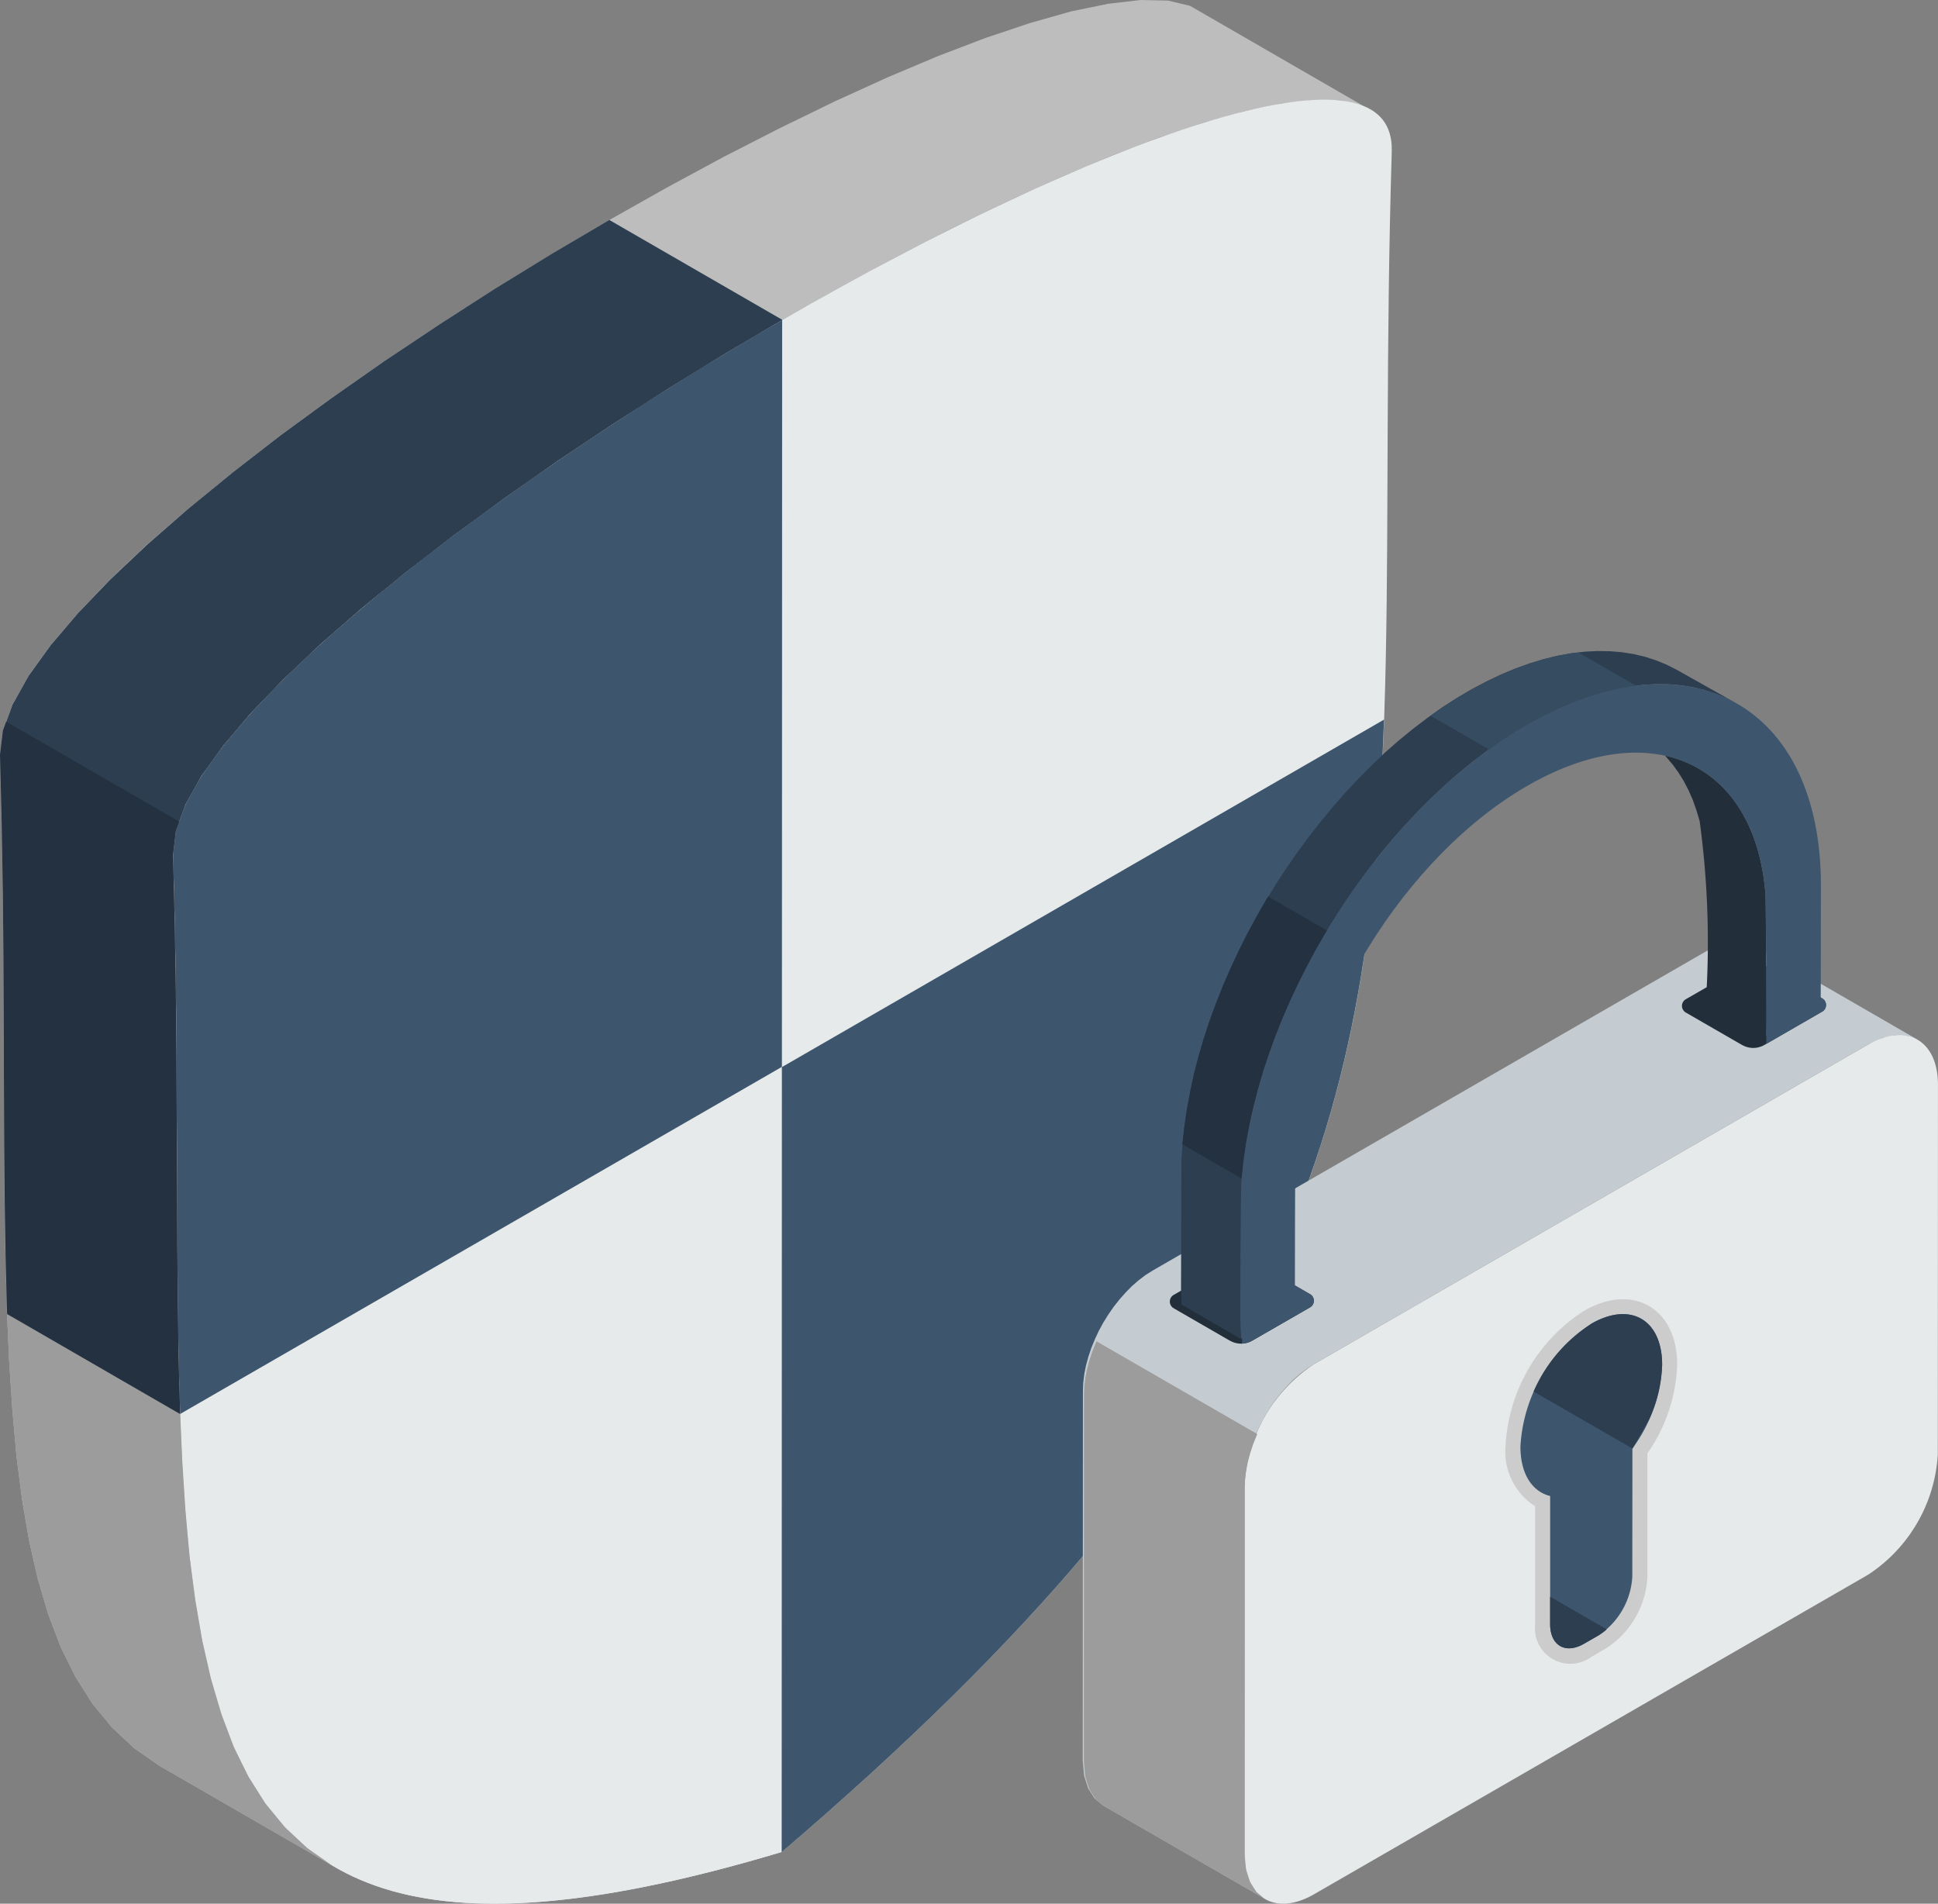 <?xml version="1.0" encoding="UTF-8"?>
<svg xmlns="http://www.w3.org/2000/svg" xmlns:xlink="http://www.w3.org/1999/xlink" width="94.083" height="92.411" viewBox="0 0 94.083 92.411">
  <rect x="0" y="0" width="94.083" height="92.411" fill="#808080" stroke="none"/>
  <defs>
    <clipPath id="clip-path">
      <rect id="長方形_1138" data-name="長方形 1138" width="94.083" height="92.411" fill="none"></rect>
    </clipPath>
  </defs>
  <g id="aws_icon-service03" transform="translate(0 0)">
    <g id="グループ_2436" data-name="グループ 2436" transform="translate(0 0)" clip-path="url(#clip-path)">
      <path id="パス_6369" data-name="パス 6369" d="M27.911,29.748l-1.954-.709c-.592-.211-1.445.22-2.11,1.071l-4.419,5.679c-.643.821-1.457,1.259-2.056,1.081l-5.859-1.7c-.624-.18-1.507.314-2.146,1.2l-.2.277V26.265L27.918,15.448Z" transform="translate(6.712 11.314)" fill="#f5f5f5" fill-rule="evenodd"></path>
      <path id="パス_6370" data-name="パス 6370" d="M66.172,5.134,57.774.284,56.71.029,55.378,0,53.807.182l-1.8.369-1.987.563-2.172.726-2.323.887L43.075,3.761,40.511,4.928,37.855,6.222l-2.72,1.391L32.371,9.107l-2.787,1.571L26.8,12.317l-2.765,1.7-2.72,1.748-2.656,1.772L16.09,19.331l-2.456,1.795-2.323,1.8L9.14,24.694,7.151,26.428l-1.8,1.7L3.784,29.766l-1.33,1.566L1.385,32.815.61,34.2.139,35.481,0,36.635l.083,3.382L.139,43.3l.029,3.2.012,3.108.01,3.006L.2,55.519l.023,2.806.043,2.7.066,2.593L.446,66.09.6,68.446.8,70.684l.27,2.11.34,1.989.423,1.857.508,1.724.606,1.59L3.663,81.4l.823,1.3.949,1.155,1.081,1.01,1.223.852,8.4,4.849-1.221-.851L13.833,88.7l-.949-1.154-.821-1.3L11.347,84.8l-.6-1.592-.508-1.72-.424-1.859-.34-1.987L9.2,75.533,8.995,73.3l-.149-2.359L8.737,68.46l-.073-2.588-.036-2.7-.024-2.8-.012-2.907-.012-3.006-.012-3.108-.031-3.2-.052-3.283L8.4,41.486l.139-1.155.473-1.282.773-1.384,1.072-1.481,1.329-1.568,1.571-1.637,1.8-1.7,1.99-1.736,2.169-1.777,2.323-1.789,2.455-1.795,2.571-1.8,2.654-1.772,2.721-1.748,2.763-1.7,2.787-1.641,2.787-1.571,2.763-1.493,2.721-1.4,2.654-1.285,2.564-1.168,2.455-1.034,2.321-.89,2.171-.724L60.409,5.4l1.8-.374,1.571-.177,1.332.031Z" transform="translate(0 0)" fill="#bdbdbd" fill-rule="evenodd"></path>
      <path id="パス_6371" data-name="パス 6371" d="M4.849,39.441C5.966,75.895.133,98.122,34.4,87.856,68.682,58.583,62.865,43.074,64.015,5.314,64.377-6.755,4.492,27.788,4.849,39.441" transform="translate(3.55 2.045)" fill="#e6eaeb" fill-rule="evenodd"></path>
      <path id="パス_6372" data-name="パス 6372" d="M4.849,34.92C5.966,71.373.133,93.6,34.4,83.335l.017-.021V8.966C19.541,17.548,4.667,29.1,4.849,34.92" transform="translate(3.55 6.567)" fill="#e6eaeb" fill-rule="evenodd"></path>
      <path id="パス_6373" data-name="パス 6373" d="M21.916,37.033l-.01,38.1h.007C46.472,54.157,50.444,40.25,51.146,20.165Z" transform="translate(16.042 14.768)" fill="#3d566e" fill-rule="evenodd"></path>
      <path id="パス_6374" data-name="パス 6374" d="M4.849,34.92c.314,10.333.073,19.523.343,27.154L34.409,45.222l.012-36.256C19.548,17.548,4.667,29.1,4.849,34.92" transform="translate(3.55 6.567)" fill="#3d566e" fill-rule="evenodd"></path>
      <path id="パス_6375" data-name="パス 6375" d="M22.56,8.639l-1.246.8L18.659,11.21,16.09,13l-2.455,1.8-2.323,1.8L9.141,18.368,7.152,20.1l-1.8,1.7L3.785,23.44,2.453,25.006,1.385,26.489.611,27.873.138,29.155,0,30.309.083,33.69l.055,3.283.031,3.2.012,3.106.01,3.007.014,2.909L.228,52l.043,2.7.066,2.593.012.182,8.391,4.844V62.3l0-.17-.073-2.586-.036-2.7-.026-2.8-.01-2.907L8.58,48.129l-.014-3.108-.029-3.2-.054-3.283L8.4,35.159,8.537,34l.471-1.282.774-1.384,1.071-1.481,1.33-1.568,1.571-1.639,1.8-1.7,1.99-1.736,2.169-1.777,2.323-1.79,2.455-1.8,2.571-1.795,2.654-1.774,1.246-.8Z" transform="translate(0 6.327)" fill="#ccc" fill-rule="evenodd"></path>
      <path id="パス_6376" data-name="パス 6376" d="M8.741,64.114v.012L.35,59.282.338,59.1.27,56.507l-.042-2.7L.2,51.005.192,48.1l-.01-3.006L.168,41.983l-.029-3.2L.083,35.5,0,32.121l.139-1.154L.61,29.685,1.384,28.3l1.069-1.483,1.332-1.566,1.571-1.637,1.8-1.7L9.14,20.18l2.172-1.772,2.323-1.8,2.455-1.795,2.567-1.795,2.656-1.772L24.033,9.5,26.8,7.8,29.58,6.164l8.4,4.849L35.2,12.653l-2.763,1.7L29.711,16.1l-2.654,1.772-2.569,1.8-2.456,1.8-2.321,1.79L17.54,25.029l-1.99,1.738-1.795,1.7L12.182,30.1l-1.329,1.568L9.782,33.15l-.774,1.384-.471,1.282L8.4,36.973l.085,3.378.054,3.283.029,3.2.012,3.108.014,3.006.01,2.907.026,2.8.036,2.7.073,2.588Z" transform="translate(0 4.514)" fill="#2c3e50" fill-rule="evenodd"></path>
      <path id="パス_6377" data-name="パス 6377" d="M.139,20.482,0,21.636l.083,3.382L.139,28.3l.029,3.2.014,3.108.01,3.006L.2,40.52l.024,2.8.042,2.7.068,2.593.107,2.474L.6,53.446.8,55.685l.272,2.108.338,1.99.423,1.857.508,1.722.606,1.592L3.662,66.4l.823,1.3.949,1.155,1.083,1.008,1.221.854,8.4,4.849-1.22-.852L13.833,73.7l-.949-1.154-.821-1.3L11.349,69.8l-.6-1.592-.508-1.72-.424-1.859-.34-1.987L9.2,60.533,9,58.3l-.151-2.359-.107-2.479-.073-2.586-.036-2.7-.026-2.8-.01-2.907-.014-3.006-.012-3.108-.029-3.2-.054-3.283L8.4,26.486l.139-1.155Z" transform="translate(0 15)" fill="#9c9c9c" fill-rule="evenodd"></path>
      <path id="パス_6378" data-name="パス 6378" d="M8.7,25.072.3,20.223l-.163.449L0,21.826l.083,3.382L.138,28.49l.031,3.2.012,3.108L.192,37.8l.014,2.91.023,2.8.043,2.7L.337,48.8l.012.18L8.741,53.83v-.014l0-.161-.073-2.593-.036-2.7-.026-2.8-.01-2.909L8.58,39.644l-.014-3.108-.029-3.2-.054-3.283L8.4,26.676l.139-1.155Z" transform="translate(0 14.811)" fill="#233140" fill-rule="evenodd"></path>
      <path id="パス_6379" data-name="パス 6379" d="M70.868,31.143l-7.851-4.534-.5-.191-.575-.028-.631.135-.683.314-26.9,15.515-.345.218-.334.255-.324.281-.308.314-.295.333-.281.357-.26.376-.243.39-.218.4-.192.412-.172.421-.142.424-.116.424-.083.421-.05.416-.016.409-.009,17.933.068.743.2.618.314.483.412.338,7.853,4.532-.412-.336-.314-.485-.2-.615-.068-.745,0-17.935.021-.407.05-.416.083-.421.116-.424.142-.426.171-.419.194-.412.218-.4.241-.393.258-.376.281-.357.295-.334.308-.312.327-.282.333-.249.345-.223,26.9-15.515.679-.312.634-.135.575.028Z" transform="translate(22.223 19.327)" fill="#c5ccd1" fill-rule="evenodd"></path>
      <path id="パス_6380" data-name="パス 6380" d="M50.038,30.959l-2.72-1.569a.373.373,0,0,1,0-.643l2.8-1.611a1.08,1.08,0,0,1,1.105,0l2.721,1.571a.36.36,0,0,1,.182.32.357.357,0,0,1-.185.32l-2.793,1.611a1.084,1.084,0,0,1-1.107,0" transform="translate(34.519 19.761)" fill="#222f3b" fill-rule="evenodd"></path>
      <path id="パス_6381" data-name="パス 6381" d="M49.5,27.074l2.716,1.566a.36.36,0,0,1,.182.32.357.357,0,0,1-.185.32L49.5,30.845Z" transform="translate(36.248 19.828)" fill="#3d566e" fill-rule="evenodd"></path>
      <path id="パス_6382" data-name="パス 6382" d="M35.686,39.246l-2.721-1.571a.375.375,0,0,1,0-.643l2.8-1.609a1.08,1.08,0,0,1,1.105,0l2.72,1.571a.358.358,0,0,1,.184.32.362.362,0,0,1-.184.32l-2.794,1.611a1.092,1.092,0,0,1-1.107,0" transform="translate(24.008 25.83)" fill="#222f3b" fill-rule="evenodd"></path>
      <path id="パス_6383" data-name="パス 6383" d="M34.81,35.271a1.081,1.081,0,0,1,.575.151l2.72,1.571a.363.363,0,0,1,.184.32.37.37,0,0,1-.184.322l-2.8,1.609a1.09,1.09,0,0,1-.5.151Z" transform="translate(25.493 25.83)" fill="#3d566e" fill-rule="evenodd"></path>
      <path id="パス_6384" data-name="パス 6384" d="M65.161,29.459l-26.9,15.515a7.52,7.52,0,0,0-3.383,5.854l0,17.933c0,2.146,1.518,3.026,3.375,1.952L65.152,55.2a7.5,7.5,0,0,0,3.38-5.85l.007-17.933c0-2.15-1.519-3.026-3.378-1.956" transform="translate(25.542 21.24)" fill="#e6eaeb" fill-rule="evenodd"></path>
      <path id="パス_6385" data-name="パス 6385" d="M49.079,43.885l0,5.989a4.376,4.376,0,0,1-2.015,3.489l-.691.4a1.722,1.722,0,0,1-2.742-1.587l0-5.715a3.139,3.139,0,0,1-1.441-2.9,8.324,8.324,0,0,1,3.806-6.586c2.387-1.377,4.53-.133,4.53,2.623a8.035,8.035,0,0,1-1.445,4.294" transform="translate(30.896 26.66)" fill="#ccc" fill-rule="evenodd"></path>
      <path id="パス_6386" data-name="パス 6386" d="M46.048,37.292c1.9-1.095,3.439-.2,3.439,1.99a7.387,7.387,0,0,1-1.443,4.066l-.005,6.217a3.662,3.662,0,0,1-1.649,2.86l-.691.4c-.908.523-1.649.09-1.649-.956l0-6.214c-.873-.218-1.443-1.071-1.443-2.4a7.616,7.616,0,0,1,3.439-5.956" transform="translate(31.204 26.968)" fill="#3d566e" fill-rule="evenodd"></path>
      <path id="パス_6387" data-name="パス 6387" d="M48.343,24.344l-.156-.523-.178-.5-.206-.469-.225-.435-.255-.412-.277-.385-.3-.353-.09-.1c2.723.6,4.584,2.962,4.882,6.711.028.345.04,5.718.04,6.087,0,.262,0,.527-.019.788l-2.909-1.68a43.666,43.666,0,0,0-.308-8.738" transform="translate(34.168 15.508)" fill="#222f3b" fill-rule="evenodd"></path>
      <path id="パス_6388" data-name="パス 6388" d="M47.193,20.108l.724-.385.715-.341.705-.294.695-.249.683-.206.665-.163.655-.118.643-.076.622-.033.61.009.589.049.573.09.553.132.532.172.511.21.492.249,2.874,1.615-.49-.249-.513-.211-.532-.172L57.947,20l-.57-.09-.591-.052-.608-.009-.625.036-.639.076-.655.118-.67.163-.683.206-.693.249L51.508,21l-.715.34-.724.385-.728.428-.712.461-.707.5-.695.527-.681.558-.67.592-.655.615-.639.641-.625.667-.608.691-.591.709-.572.733-.551.75-.532.769-.511.783-.492.8-.468.812-.44.821-.419.832-.393.838-.366.849-.341.852-.31.856-.284.858-.249.859-.223.859-.189.856-.161.852-.121.849-.092.84-.05,5.847-.021.821v.2l0,.2.009.2.009.2.007.194.012.194-2.888-1.67v-.135l-.01-.194-.009-.2-.005-.194,0-.2v-.2l.017-5.838.054-.833.092-.84.123-.849.159-.849.185-.856.223-.861.253-.859.281-.859.314-.856.338-.852.369-.844.393-.842.416-.833.445-.819.466-.811.489-.8.511-.783.532-.767.556-.75.57-.729.592-.714.6-.689.627-.667.639-.643L43,23.169l.67-.587.684-.558.693-.528.7-.5.719-.463Z" transform="translate(24.238 13.36)" fill="#2c3e50" fill-rule="evenodd"></path>
      <path id="パス_6389" data-name="パス 6389" d="M48.852,21.041c7.78-4.362,14.094-.825,14.094,7.9l-.009,5.592,0,.158L60.273,36.23c.016-.262.021-.516.021-.788,0-.369-.012-5.743-.042-6.087-.494-6.3-5.412-8.7-11.4-5.339-6.084,3.411-11.057,11.517-11.421,18.441-.014.27-.021,5.549-.021,5.819,0,.39.016.766.043,1.131L34.8,50.941c-.029-.385-.042-.778-.042-1.183,0-.428.017-5.878.049-6.313.579-8.456,6.647-18.255,14.047-22.4" transform="translate(25.453 14.041)" fill="#3d566e" fill-rule="evenodd"></path>
      <path id="パス_6390" data-name="パス 6390" d="M46.189,46.329a2.919,2.919,0,0,1-.409.3l-.691.395c-.908.525-1.649.092-1.649-.955V44.742Z" transform="translate(31.813 32.767)" fill="#2c3e50" fill-rule="evenodd"></path>
      <path id="パス_6391" data-name="パス 6391" d="M45.777,37.292c1.9-1.095,3.439-.2,3.439,1.99a6.593,6.593,0,0,1-.639,2.668l-.8,1.4-4.8-2.768a7.4,7.4,0,0,1,2.8-3.288" transform="translate(31.474 26.968)" fill="#2c3e50" fill-rule="evenodd"></path>
      <path id="パス_6392" data-name="パス 6392" d="M30.989,37.586l-.031.068-.17.416-.144.423-.111.419-.083.419-.052.412-.019.409-.005,17.831.068.738.194.615.314.48.409.336,7.809,4.508-.414-.338-.308-.48-.2-.612-.069-.741.009-17.831.016-.405.052-.412.083-.419L38.454,43l.142-.426.166-.416.033-.068Z" transform="translate(22.244 27.526)" fill="#9c9c9c" fill-rule="evenodd"></path>
      <path id="パス_6393" data-name="パス 6393" d="M42.072,20.08,42.8,19.7l.715-.341.705-.294.695-.249.683-.206.665-.163.66-.118.355-.042,2.808,1.62-.289.036-.655.118-.67.163-.683.206-.693.249-.705.295-.715.34-.724.385-.728.428-.712.461-.58.409-2.839-1.639.539-.381.719-.463Z" transform="translate(29.358 13.389)" fill="#354c61" fill-rule="evenodd"></path>
      <path id="パス_6394" data-name="パス 6394" d="M40.15,26.774l-.08.123-.468.812-.44.821-.419.833-.393.838-.366.847-.341.854-.31.856-.286.856-.248.861-.223.858-.191.856-.159.852-.121.849-.092.842v.08l-2.876-1.663v-.031l.092-.842.123-.847.159-.849.185-.861.223-.856L34.174,32l.281-.858.314-.856.338-.854.369-.844.393-.84.419-.835.442-.819.466-.811.1-.161Z" transform="translate(24.268 18.4)" fill="#233140" fill-rule="evenodd"></path>
    </g>
  </g>
</svg>
